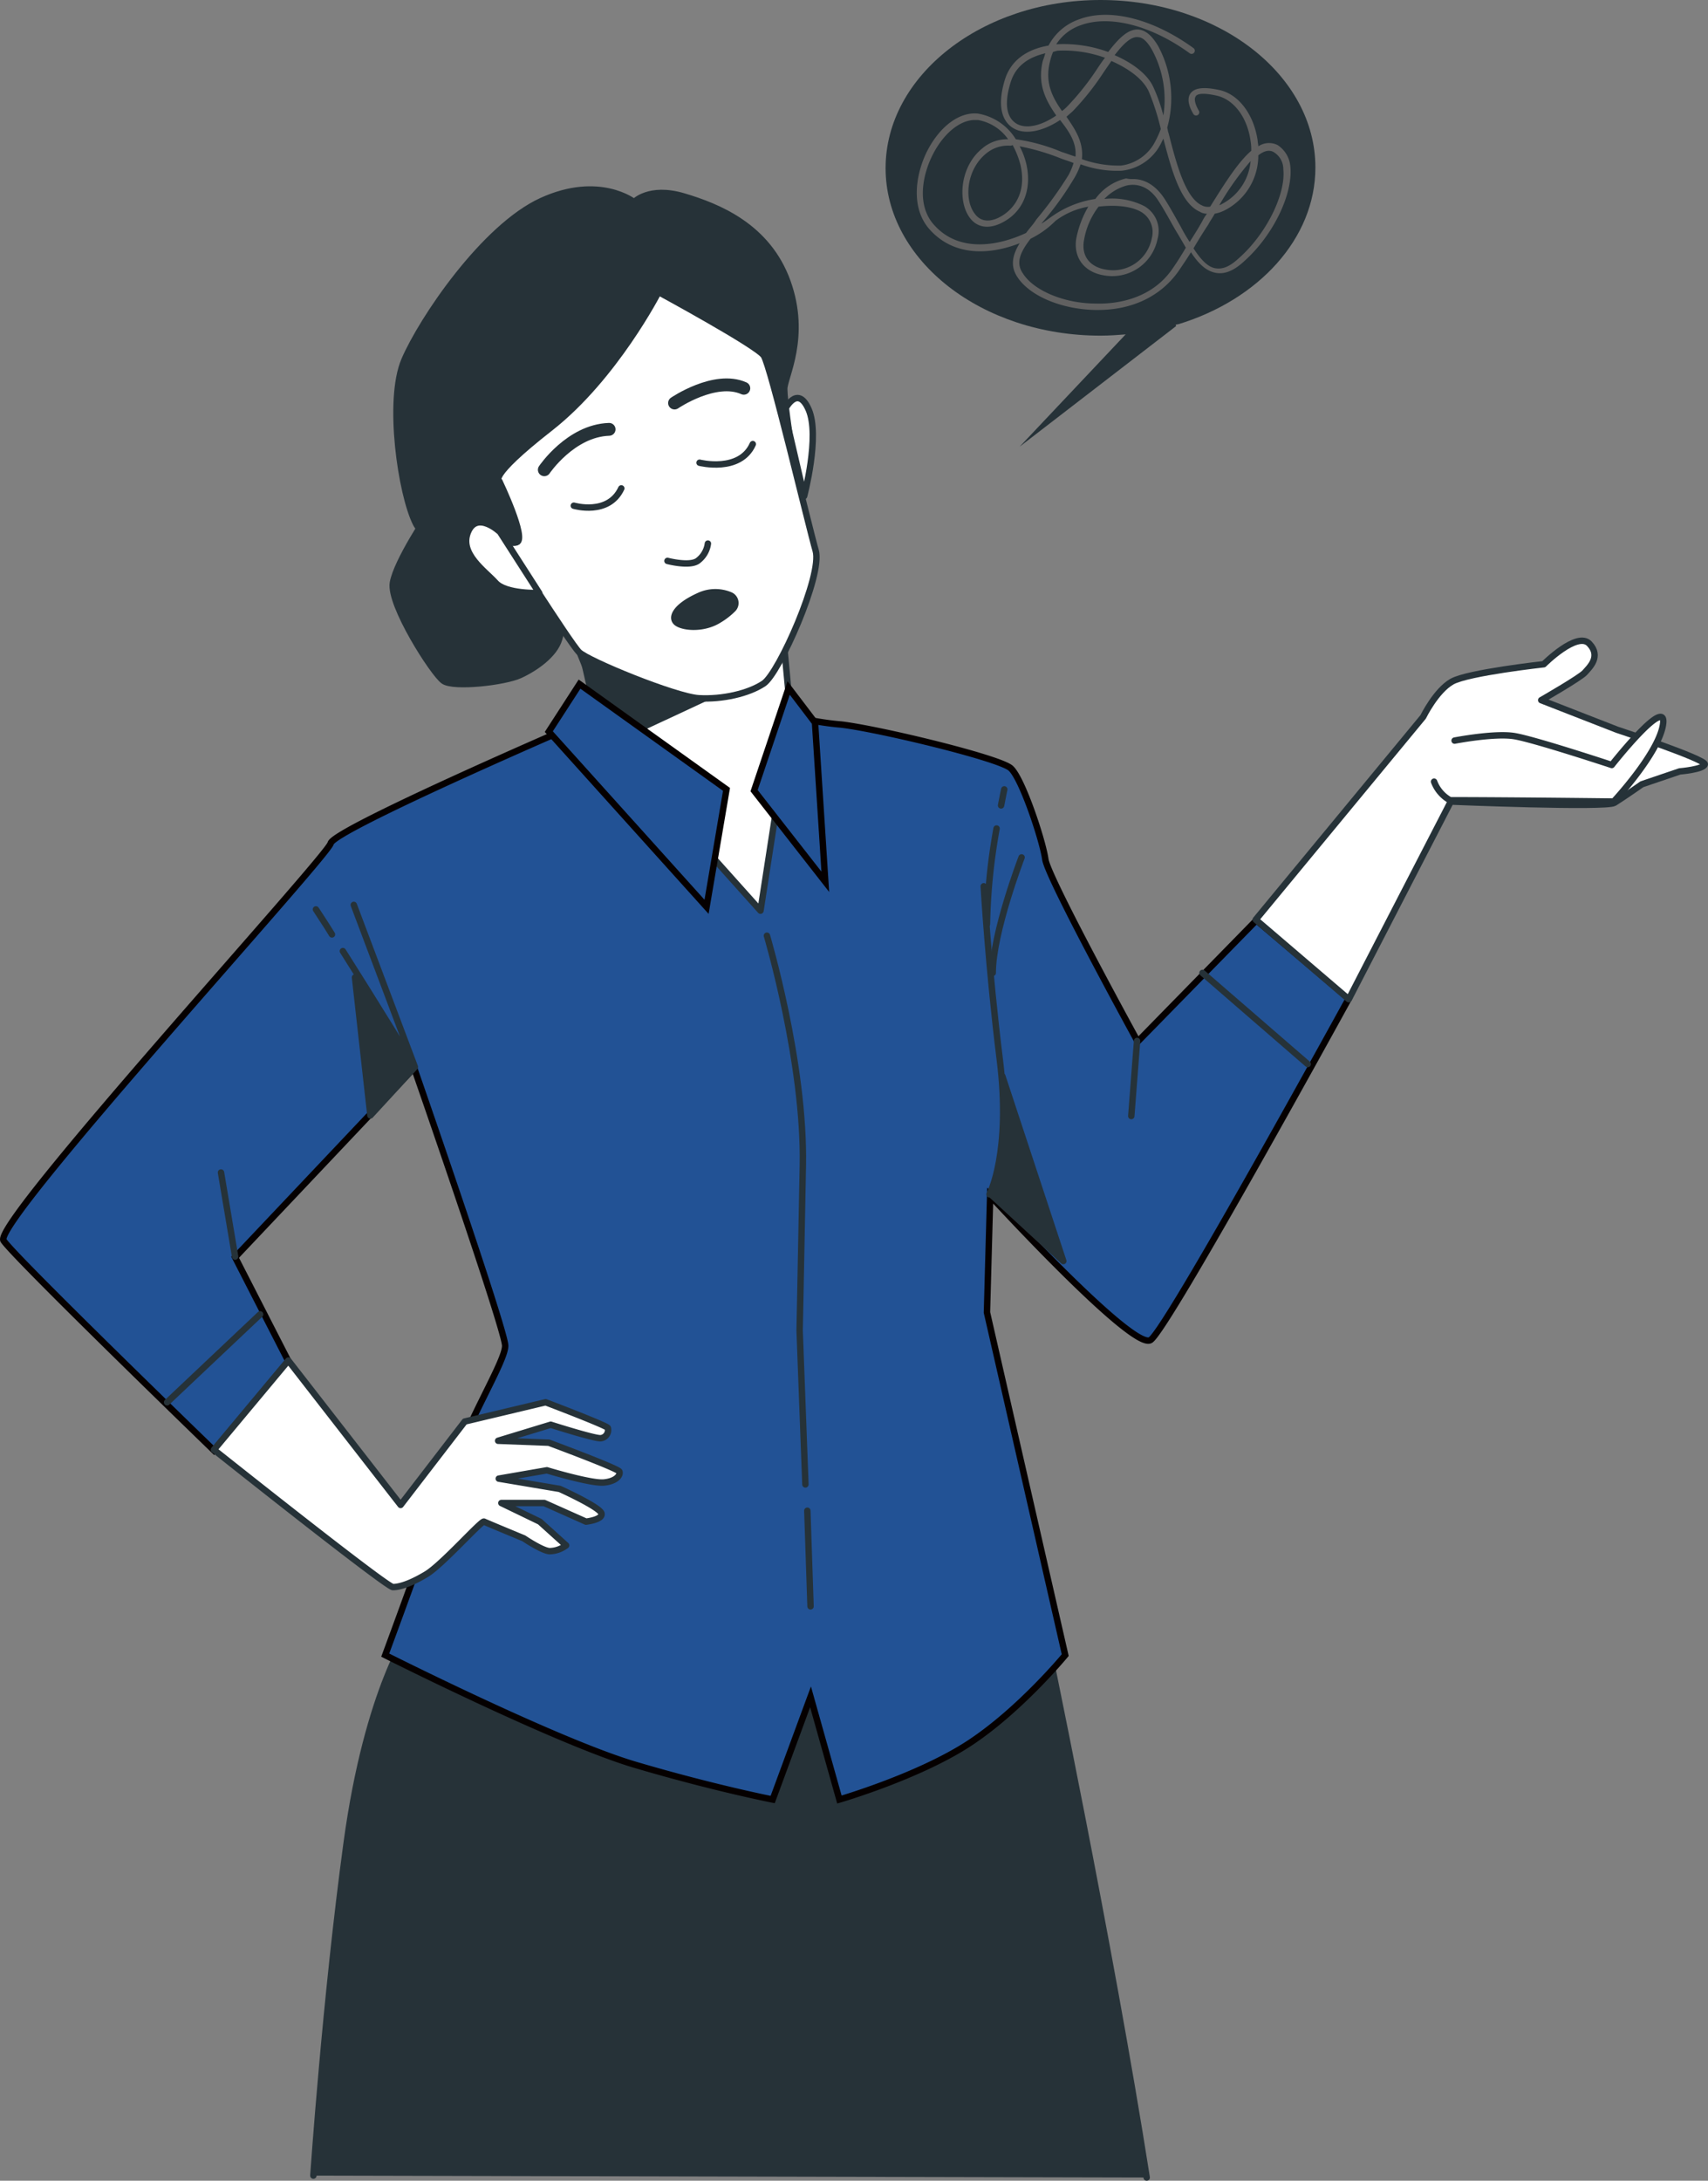 <svg xmlns="http://www.w3.org/2000/svg" id="Layer_1" data-name="Layer 1" viewBox="0 0 266.25 339.8"><rect x="0" y="0" width="266.25" height="339.8" fill="#808080" stroke="none"/><defs><style>.cls-1,.cls-7{fill:none;}.cls-1,.cls-4,.cls-6,.cls-7{stroke:#263238;stroke-linecap:round;stroke-linejoin:round;}.cls-2,.cls-4{fill:#263238;}.cls-3{fill:#606060;}.cls-5{fill:#225295;stroke:#050000;stroke-miterlimit:10;}.cls-6{fill:#fff;}.cls-7{stroke-width:2px;}</style></defs><title>• Verbal cues and giving away possessions 1</title><g id="Line"><path class="cls-1" d="M36.1,453.8" transform="translate(-133.05 -114.5)"></path></g><g id="Character_2" data-name="Character 2"><path class="cls-2" d="M304.6,114.5c18.5,0,33.5,11.7,33.5,26.1,0,11.1-8.9,20.6-21.3,24.4h0l-8.2,1.6c-1.3.1-2.6.2-4,.2-18.5,0-33.5-11.7-33.5-26.1S286.1,114.5,304.6,114.5Z" transform="translate(-133.05 -114.5)"></path><path class="cls-2" d="M308.6,166.1a.37.37,0,0,1,.3.1L292,184.1l24.4-18.8a.75.75,0,0,1-.1-.5q.15-.3.3-.3c12.8-3.9,21-13.2,21-23.9,0-14.1-14.8-25.6-33-25.6s-33,11.5-33,25.6,14.8,25.6,33,25.6a18,18,0,0,0,4-.1Z" transform="translate(-133.05 -114.5)"></path><path class="cls-3" d="M304.2,162.8h-.4c-5.3-.1-10.3-2.2-12.2-5.2-1.1-1.7-.7-3.4.4-5.2-4.6,1.8-10.1,2.1-13.9-2-3.2-3.4-2.3-8.7-.6-12.2,2-4,5.1-6.3,8-6a8.63,8.63,0,0,1,5.9,4,28.84,28.84,0,0,1,7.2,2c.7.2,1.4.5,2.1.7.2-2.2-1-3.9-2.4-5.7-2.7,1.8-5.6,2.4-7.4,1.2-1.1-.7-2.7-2.6-1.2-7.5.9-2.9,3.3-4.7,6.8-5.3a8.52,8.52,0,0,1,4.8-4.1c4.8-1.8,11.6,0,17.8,4.5a.5.5,0,0,1-.6.8c-5.9-4.3-12.4-6-16.9-4.4a7.4,7.4,0,0,0-3.9,3,20.21,20.21,0,0,1,8.1,1.2c1.6-2.1,3.1-3.6,4.7-3.5,1.1.1,2.1.9,3.1,2.6a17.1,17.1,0,0,1,1.4,12.7c.1.3.1.6.2.8,1.2,4.7,2.6,10.1,5.2,11.3a2,2,0,0,0,1.3.2c2.3-3.7,4.4-7,6.4-8.7a7.57,7.57,0,0,0-.1-1.5c-.5-3.7-2.6-6.5-5.3-7.1s-3.2-.1-3.3.2c-.3.5.2,1.6.5,2.1a.5.5,0,0,1-.8.6c-.1-.2-1.3-2-.5-3.2.6-.9,2-1.1,4.4-.6,3.1.6,5.5,3.8,6.1,7.9,0,.3.1.6.1.9a3,3,0,0,1,3-.2,4.43,4.43,0,0,1,2,3.4c.4,4.3-2.7,10.7-7.2,14.7q-2.4,2.25-4.5,1.8c-1.5-.3-2.7-1.5-3.8-3.2-.6,1-1.3,2-1.9,2.9C314,160.7,309.5,162.8,304.2,162.8Zm-10.5-11.1c-1.7,2.2-2.3,3.8-1.2,5.4,1.7,2.7,6.5,4.7,11.4,4.7,3,.1,8.6-.6,11.9-5.4q1.05-1.5,2.1-3.3c-.5-.9-1.1-1.9-1.7-2.9-.8-1.4-1.6-2.9-2.5-4.3-1.3-2.1-3.1-2.9-5-2.5a7.64,7.64,0,0,0-3.5,2.1,11.15,11.15,0,0,1,6.2,1.1,4.46,4.46,0,0,1,2.1,5.1,7.2,7.2,0,0,1-8.4,5.7c-3-.5-4.7-2.7-4.3-5.6a15.74,15.74,0,0,1,1.9-5.1,12,12,0,0,0-5.1,2.2A14.44,14.44,0,0,1,293.7,151.7Zm10.6-5a11.85,11.85,0,0,0-2.3,5.4c-.4,2.8,1.5,4.1,3.4,4.4a6.14,6.14,0,0,0,7.2-4.9,3.65,3.65,0,0,0-1.7-4.1C309.3,146.6,306.8,146.4,304.3,146.7Zm14.8,6.5c1.1,1.7,2.2,2.9,3.4,3.1s2.3-.3,3.7-1.6c4.2-3.7,7.3-9.9,6.9-13.8a3.11,3.11,0,0,0-1.5-2.7c-.7-.4-1.5-.2-2.4.5a9.59,9.59,0,0,1-5.1,8.5,5.78,5.78,0,0,1-1.7.6c-.3.6-.7,1.1-1,1.7C320.6,150.7,319.8,152,319.1,153.2Zm-34.1-20c-2.3,0-4.9,2.1-6.6,5.5-1.6,3.2-2.5,8,.4,11,3.8,4.1,9.7,3.2,14.2,1.1.5-.7,1.1-1.3,1.6-2.1a58.86,58.86,0,0,0,5-6.9,9.73,9.73,0,0,0,.8-1.9c-.7-.3-1.5-.5-2.2-.8a35,35,0,0,0-6.2-1.8,11.66,11.66,0,0,1,1,2.6c.9,3.7-.2,7-2.9,8.8-2.4,1.6-4.6,1.5-5.9-.3-1.9-2.6-1.5-8,2-10.8a5.94,5.94,0,0,1,4-1.4,7.26,7.26,0,0,0-4.7-3Zm24.7,9.2c1.9,0,3.6,1.1,4.9,3.1.9,1.4,1.7,2.9,2.5,4.3a25.5,25.5,0,0,0,1.4,2.4c.7-1.1,1.4-2.2,2-3.3a6.73,6.73,0,0,1,.7-1.1,2,2,0,0,1-1.1-.3c-3-1.3-4.4-6.4-5.7-11.4l-.3.6a7.75,7.75,0,0,1-6.2,4.4,16.43,16.43,0,0,1-6.4-1,11.33,11.33,0,0,1-.9,2,48.42,48.42,0,0,1-5.1,7.1c-.1.1-.1.2-.2.2.7-.4,1.3-.9,1.9-1.3a15.77,15.77,0,0,1,6.6-2.6,8.23,8.23,0,0,1,4.8-3.2A3.75,3.75,0,0,0,309.7,142.4Zm-19.2-5.2a5.33,5.33,0,0,0-3.7,1.2c-3.1,2.5-3.5,7.2-1.8,9.4,1,1.4,2.7,1.4,4.6.1,2.4-1.7,3.3-4.5,2.5-7.8a13.43,13.43,0,0,0-1.2-3A.76.76,0,0,1,290.5,137.2Zm37.5,2.4a44.58,44.58,0,0,0-4.9,6.9c.1-.1.3-.1.4-.2A8.34,8.34,0,0,0,328,139.6Zm-26.3-.3a16.94,16.94,0,0,0,6.1,1,7,7,0,0,0,5.4-3.9,14.17,14.17,0,0,0,.8-1.8,37.39,37.39,0,0,0-1.9-5.9c-.9-1.9-3.1-3.5-5.8-4.7-.4.6-.9,1.3-1.3,1.9a40.59,40.59,0,0,1-4.7,5.9c-.3.3-.7.6-1,.9h0C300.6,134.6,302,136.6,301.7,139.3ZM296,122.8c-2.1.5-4.5,1.6-5.4,4.5-1,3.2-.7,5.4.8,6.4s4,.4,6.3-1.2c-1.5-2.2-3-4.7-2.1-8.5C295.8,123.5,295.9,123.1,296,122.8Zm10.8.3c2.8,1.2,5.2,3,6.1,5.1a26.59,26.59,0,0,1,1.5,4.3,16.17,16.17,0,0,0-1.7-10.1c-.7-1.3-1.5-2.1-2.2-2.1C309.4,120.1,308.1,121.4,306.8,123.1Zm-9.6-.5a9.83,9.83,0,0,0-.5,1.6c-.8,3.3.5,5.6,1.9,7.6a6.47,6.47,0,0,0,.9-.8,40.5,40.5,0,0,0,4.6-5.8c.4-.6.8-1.2,1.2-1.7a19,19,0,0,0-7.4-1.1A6.37,6.37,0,0,0,297.2,122.6Z" transform="translate(-133.05 -114.5)"></path></g><g id="Character_1" data-name="Character 1"><path class="cls-4" d="M181.9,453.5s1.9-27.7,5.2-51.9,10.1-33.4,10.1-33.4h98.6s10.3,49.2,16,85.6" transform="translate(-133.05 -114.5)"></path><path class="cls-5" d="M220.9,228.3s-35.8,15.5-36.3,17.6-52.8,59.2-51,61.9,32.8,32.7,32.8,32.7L178,326.6l-8.3-16.2,27.9-29.5s14.2,40.8,14.2,43.3-5.9,11.7-8.8,20.5-9.9,27.7-9.9,27.7,26.8,13.5,39,17.1,21.4,5.4,21.4,5.4l5.9-16,4.5,16s12.4-3.6,20.3-8.8,14.9-13.7,14.9-13.7L286.9,319l.5-18.2s22.3,24.3,25,22.5,30.9-53.2,30.9-53.2l-14.4-12.2-18.5,18.9s-14-25.5-14.4-28.4-3.6-12.6-5.4-14.2-20.5-6.1-26.4-6.8a43.79,43.79,0,0,1-7.9-1.4S230.6,226.2,220.9,228.3Z" transform="translate(-133.05 -114.5)"></path><polygon class="cls-4" points="55.34 152.3 57.74 173.8 64.64 166.3 55.34 152.3"></polygon><path class="cls-1" d="M184.8,260.1c-1.1-1.8-2-3.1-2.5-3.9" transform="translate(-133.05 -114.5)"></path><path class="cls-1" d="M188.2,255.5l9.5,25.2s-6.5-10.6-11.2-18" transform="translate(-133.05 -114.5)"></path><path class="cls-1" d="M287.3,300.6s3.4-6.5,1.6-21-2.5-27-2.5-27" transform="translate(-133.05 -114.5)"></path><path class="cls-1" d="M292.3,248.1s-4.5,11.7-4.5,18" transform="translate(-133.05 -114.5)"></path><path class="cls-1" d="M288.4,243.6a92.58,92.58,0,0,0-1.5,14.9" transform="translate(-133.05 -114.5)"></path><path class="cls-1" d="M289.6,237.5s-.2.9-.5,2.5" transform="translate(-133.05 -114.5)"></path><line class="cls-1" x1="177.25" y1="162.2" x2="176.35" y2="173.9"></line><line class="cls-1" x1="36.65" y1="195.8" x2="34.45" y2="182.7"></line><line class="cls-1" x1="125.85" y1="235.4" x2="126.35" y2="250.3"></line><path class="cls-1" d="M252.6,260.3s5.9,19.8,5.6,35.8-.5,25.7-.5,25.7l.9,24" transform="translate(-133.05 -114.5)"></path><line class="cls-1" x1="40.55" y1="204.8" x2="26.05" y2="218.5"></line><line class="cls-1" x1="187.45" y1="151.6" x2="203.85" y2="165.8"></line><path class="cls-6" d="M223.4,214.5l3.2,14,25,27.9,4.7-30.4-1.4-14.9s-6.8,6.3-8.8,7S223.4,214.5,223.4,214.5Z" transform="translate(-133.05 -114.5)"></path><polygon class="cls-4" points="112.44 107.6 96.34 115.1 93.25 108.8 90.34 101.6 112.44 107.6"></polygon><polygon class="cls-5" points="90.34 106.6 113.25 123 110.14 141.3 85.55 114 90.34 106.6"></polygon><polygon class="cls-5" points="122.94 107.2 117.55 123.2 128.65 137.4 127.05 112.6 122.94 107.2"></polygon><path class="cls-4" d="M199.9,194.5s-5,7.4-5.6,10.8,6.3,14.2,7.9,15.3,9.5.2,11.9-.9,5.4-3.2,6.1-5.6,1.4-5.4.7-7.2-5.6-14.9-9.9-17.3C206.7,187,199.9,194.5,199.9,194.5Z" transform="translate(-133.05 -114.5)"></path><path class="cls-6" d="M255.3,178.5s2-4.3,3.8-.2-.7,13.5-.7,13.5Z" transform="translate(-133.05 -114.5)"></path><path class="cls-4" d="M256.2,182.8s-.9-5.9-.9-7.7,3.6-8.1.5-16.7-10.8-11.7-16.2-13.3-7.7.9-7.7.9-5.4-4.3-14.4-.2-18.7,18.5-21.4,24.8-.5,21,1.8,25.5,15.8,2.9,15.8,2.9,3.4,3.4,4.5.9-2.7-10.6-2.7-10.6l21.6-23.2,14.6,10.6s1.4,7.2,2.7,7.9S256.2,182.8,256.2,182.8Z" transform="translate(-133.05 -114.5)"></path><path class="cls-6" d="M235.7,160s-6.8,13.3-16.9,21.2-7.9,8.3-7.9,8.3,4.3,9,2.7,9.5-2.7-1.6-2.7-1.6,11,17.3,12.4,18.7,15.1,7,18.7,7.2,7.7-.7,10.1-2.3,9.2-16.9,8.1-20.7-7-28.8-8.1-30.4S235.7,160,235.7,160Z" transform="translate(-133.05 -114.5)"></path><path class="cls-7" d="M217.9,187.7s4.1-6.1,10.1-6.3" transform="translate(-133.05 -114.5)"></path><path class="cls-7" d="M238.2,177.3s6.3-4.3,10.8-2.3" transform="translate(-133.05 -114.5)"></path><path class="cls-1" d="M222.5,193.3s5.4,1.6,7.4-2.7" transform="translate(-133.05 -114.5)"></path><path class="cls-1" d="M242.1,186.6s6.3,1.6,8.3-2.9" transform="translate(-133.05 -114.5)"></path><path class="cls-1" d="M237.1,201.9s3.4.9,4.7,0a4,4,0,0,0,1.6-2.7" transform="translate(-133.05 -114.5)"></path><path class="cls-2" d="M247.7,209.7a1.82,1.82,0,0,0-.6-2.9,6.5,6.5,0,0,0-5.3.1c-4.2,1.9-4.7,3.9-3.7,4.9s4.6,1.4,7.3-.3A11.51,11.51,0,0,0,247.7,209.7Z" transform="translate(-133.05 -114.5)"></path><path class="cls-6" d="M211,197.4s-3.6-3.4-5,0,2.7,6.1,4.3,7.9,6.8,1.6,6.8,1.6Z" transform="translate(-133.05 -114.5)"></path><path class="cls-6" d="M328.8,257.8l26.1-31.6s2-4.1,4.5-5.5,14.3-2.7,14.3-2.7,5.2-5.2,7.1-3.2,0,3.7-.7,4.5-6.8,4.3-6.8,4.3l11.8,4.6s13.9,4.6,13.7,5.4-3.9,1.1-3.9,1.1l-5.9,2s-3,2.1-4.3,2.9-25.5-.2-25.5-.2l-15.9,30.8Z" transform="translate(-133.05 -114.5)"></path><path class="cls-6" d="M359.8,229.9s6.2-1.2,9.3-.7,15.2,4.5,15.2,4.5,8.6-10.9,8-6.4-7.7,12.1-7.7,12.1-16.6-.2-25.5-.2a5.55,5.55,0,0,1-2.5-2.9" transform="translate(-133.05 -114.5)"></path><path class="cls-6" d="M178,326.5,195.5,349l10-13,12.6-3s9.5,3.6,9.7,4a1.28,1.28,0,0,1-1.1,1.6c-.9.1-7.8-2.1-7.8-2.1l-8.2,2.5,7.9.3s10.8,4,11,4.5-.4,1.5-2.4,1.7-8.9-1.9-8.9-1.9l-7.5,1.3,9.5,1.6s6.2,2.8,6.5,3.8-2.4,1.3-2.4,1.3l-6.5-2.9h-6.7l6,2.9,4.1,3.7a4.39,4.39,0,0,1-2.6.9c-1.2-.1-4-2-4-2s-5.8-2.4-6.2-2.6-6.5,6.7-9,8.2-4.2,2-5.2,2-27.9-21.4-27.9-21.4Z" transform="translate(-133.05 -114.5)"></path><path class="cls-4" d="M289.6,286.7v5.9c0,2.6-2.2,7.9-2.2,7.9L298.8,311l-9.5-28.8Z" transform="translate(-133.05 -114.5)"></path></g></svg>